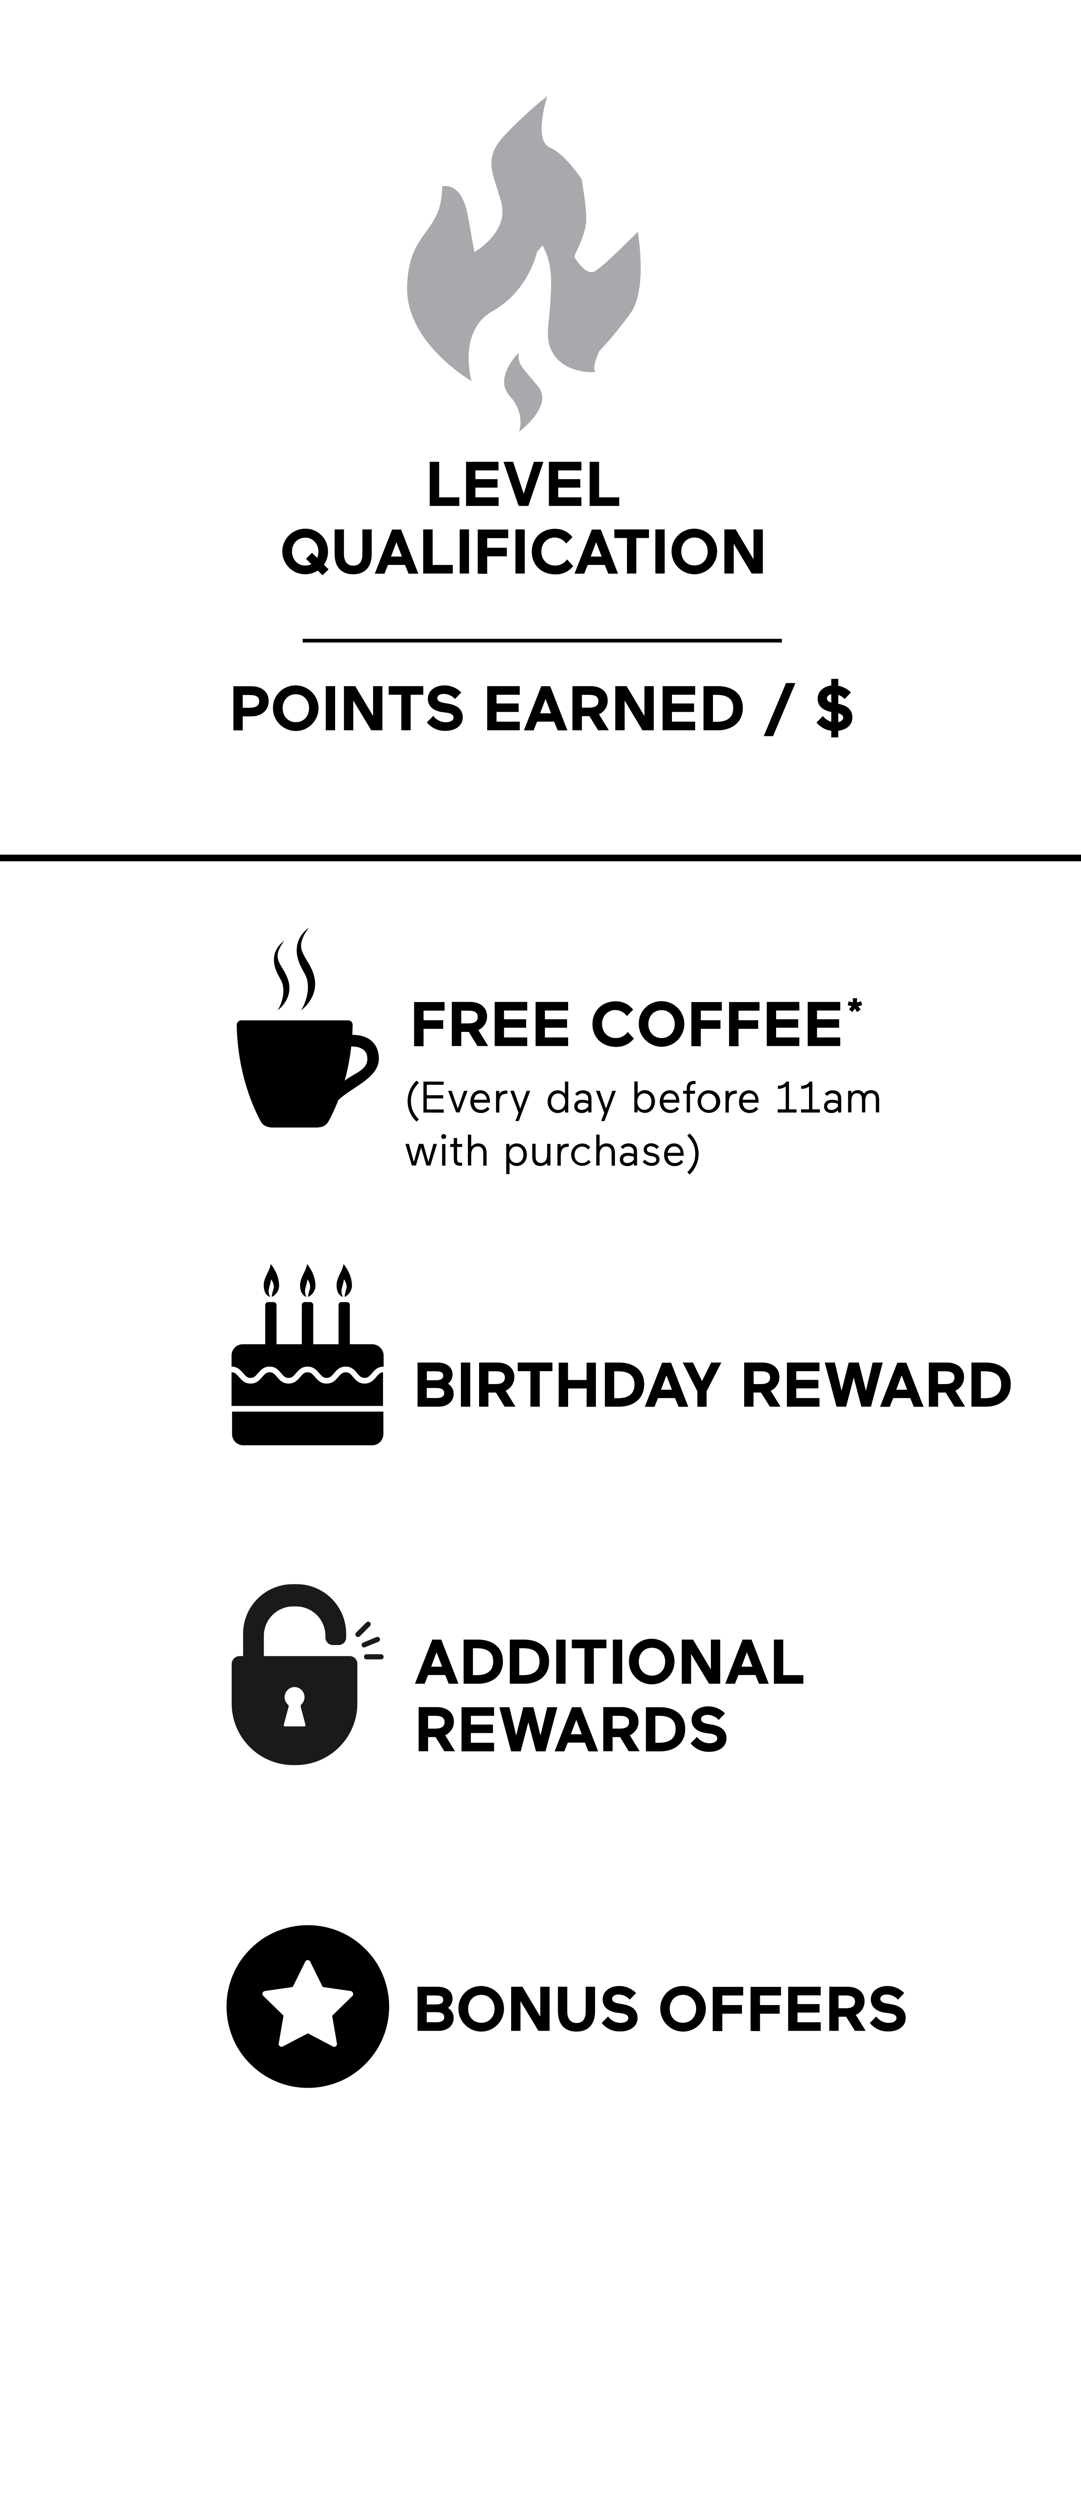 <?xml version="1.0" encoding="utf-8"?>
<!-- Generator: Adobe Illustrator 25.4.1, SVG Export Plug-In . SVG Version: 6.00 Build 0)  -->
<svg version="1.1" id="Layer_1" xmlns="http://www.w3.org/2000/svg" xmlns:xlink="http://www.w3.org/1999/xlink" x="0px" y="0px"
	 viewBox="0 0 880 2034" style="enable-background:new 0 0 880 2034;" xml:space="preserve">
<style type="text/css">
	.st0{fill:none;}
	.st1{fill:#A7A9AC;}
	.st2{fill:none;stroke:#000000;stroke-width:5.38;stroke-miterlimit:10;}
	.st3{fill:none;stroke:#000000;stroke-width:3;stroke-miterlimit:10;}
	.st4{fill:#010101;}
	.st5{fill:#1A1A1A;}
</style>
<g id="Layer_2_00000019655298848362571500000008960192346920106368_">
	<g id="Layer_1-2">
		<rect class="st0" width="880" height="2034"/>
		<path class="st1" d="M422.4,286.8c0,0-21,20.3-7.5,35.3s7.5,29.3,7.5,29.3s28.5-21,15.8-36.8S420.9,296.6,422.4,286.8"/>
		<path class="st1" d="M519.2,188.5c0,0-27.8,28.5-35.3,32.3s-16.5-12-16.5-12c0.6-1.2,1.1-2.4,1.6-3.6c3.4-7,8-17.8,8.2-25.5
			c0.4-12.3-3.8-34.1-3.8-34.1s-9.1-13.4-16.8-19.6c-2.6-2.4-5.5-4.4-8.7-5.8c-14.3-6-2.3-42-2.3-42s-14.3,10.5-33.8,30.8
			s-10.5,30.8-3.8,55.5S386.2,205,386.2,205l-5.3-29.3c-5.3-29.3-21-24-21-24c0,39-27,34.5-28.5,81s52.5,77.3,52.5,77.3
			s-12-40.5,17.3-57s36-48,36-48l4.5-5.3c8.3,15.8,8.3,27.8,4.5,66.8s41.3,37.5,38.3,35.3s3.2-16,3.2-16s11.1-11.1,25.3-30.6
			C527.5,235.8,519.2,188.5,519.2,188.5"/>
		<path d="M349.9,375.7h7.6v28.9h16.4v7h-24.1v-35.9H349.9z"/>
		<path d="M379.3,375.7h26.5v7H387v7.1h18v6.9h-18v7.9h18.9v7h-26.5v-35.9H379.3z"/>
		<path d="M434.6,375.7h7.8l-12.3,35.9h-7.9l-12.3-35.9h7.8l8.6,26L434.6,375.7z"/>
		<path d="M446.8,375.7h26.5v7h-18.9v7.1h18v6.9h-18v7.9h18.9v7h-26.5V375.7z"/>
		<path d="M480.1,375.7h7.6v28.9h16.4v7H480v-35.9H480.1z"/>
		<path d="M248.4,430.1c10.1-0.2,18.4,7.8,18.6,17.9c0,0.2,0,0.4,0,0.6c0.1,3.9-1.1,7.6-3.3,10.8l3.8,3.8l-4.9,4.8l-3.9-3.8
			c-3.1,2-6.7,3-10.4,3c-10.2,0-18.5-8.4-18.5-18.6S238.2,430.1,248.4,430.1L248.4,430.1L248.4,430.1z M254,449.7l4.2,4.2
			c0.7-1.6,1-3.4,1-5.2c0-6.1-4.3-11.3-10.6-11.3c-6.8,0-10.9,5.2-10.9,11.3s4.1,11.4,10.9,11.4c1.7,0,3.4-0.4,4.9-1.1l-4.4-4.4
			L254,449.7z"/>
		<path d="M295,430.7h7.6v20c0,11-5.9,16.5-15.1,16.5s-15.1-5.5-15.1-16.5v-20h7.6V451c0,5.1,2.3,9.2,7.5,9.2s7.5-3.5,7.5-9.3V430.7
			z"/>
		<path d="M340.5,466.7h-7.9l-2.9-7.1h-13.9l-2.8,7.1h-7.9l14.1-35.9h7.3L340.5,466.7z M318.3,452.8h8.9l-4.5-11.7L318.3,452.8z"/>
		<path d="M344.6,430.7h7.6v28.9h16.4v7h-24.1v-35.9H344.6z"/>
		<path d="M374.2,430.7h7.6v35.9h-7.6V430.7z"/>
		<path d="M388.9,466.7v-35.9h24.8v7h-17.1v7.8h16v7h-16v14.2L388.9,466.7L388.9,466.7L388.9,466.7z"/>
		<path d="M419.6,430.7h7.6v35.9h-7.6V430.7z"/>
		<path d="M466.6,460.5c-3.5,4.5-8.9,7-14.6,6.8c-10.8,0-19.1-7.2-19.1-18.5s8.3-18.6,18.8-18.6c5.6-0.1,10.9,2.4,14.3,6.8l-5.1,5.2
			c-2.2-3.1-5.7-4.9-9.5-4.9c-5.2,0-10.7,4-10.7,11.3s5.1,11.5,11.1,11.5c3.9,0.1,7.6-1.8,9.8-5L466.6,460.5z"/>
		<path d="M503.1,466.7h-7.9l-2.9-7.1h-13.9l-2.8,7.1h-7.9l14.1-35.9h7.3L503.1,466.7z M480.9,452.8h8.9l-4.5-11.7L480.9,452.8z"/>
		<path d="M528.3,430.7v7H518v28.9h-7.6v-28.9h-10.3v-7H528.3z"/>
		<path d="M533.5,430.7h7.6v35.9h-7.6V430.7z"/>
		<path d="M565.2,430.1c10.2,0,18.6,8.3,18.6,18.5s-8.3,18.6-18.5,18.6c-10.2,0-18.6-8.3-18.6-18.5c0,0,0-0.1,0-0.1
			c-0.2-10.1,7.9-18.3,18-18.5C564.8,430.1,565,430.1,565.2,430.1z M565.4,460c6.7,0,10.7-5.2,10.7-11.4s-4.3-11.3-10.7-11.3
			c-6.8,0-10.8,5.2-10.8,11.3C554.6,454.9,558.6,460,565.4,460z"/>
		<path d="M597.3,442.4v24.2h-7.6v-35.9h9.2l14.5,24.3v-24.3h7.6v35.9h-9.1L597.3,442.4z"/>
		<path d="M197.6,582.8v11.4H190v-35.9h14.6c8.4,0,14.1,4.5,14.1,12s-5.7,12.5-14.1,12.5H197.6z M197.6,565.3v10.5h5.6
			c5.1,0,7.8-1.7,7.8-5.3s-2.6-5.1-7.8-5.1h-5.6V565.3z"/>
		<path d="M240.7,557.6c10.2,0,18.6,8.3,18.6,18.5c0,10.2-8.3,18.6-18.5,18.6s-18.6-8.3-18.6-18.5c0,0,0-0.1,0-0.1
			c-0.2-10.1,7.9-18.3,18-18.5C240.3,557.6,240.5,557.6,240.7,557.6z M240.9,587.5c6.7,0,10.7-5.2,10.7-11.4s-4.3-11.3-10.7-11.3
			c-6.8,0-10.8,5.2-10.8,11.3C230.1,582.4,234.1,587.5,240.9,587.5z"/>
		<path d="M265.2,558.2h7.6v35.9h-7.6V558.2z"/>
		<path d="M287.6,569.9v24.2H280v-35.9h9.2l14.5,24.3v-24.3h7.6v35.9h-9.1L287.6,569.9z"/>
		<path d="M344.6,558.2v7h-10.3v28.9h-7.6v-28.9h-10.3v-7H344.6z"/>
		<path d="M359.6,579.3c-6.7-1.1-11.3-4.6-11.3-10.8c0-7,6.5-10.9,13.3-10.9c5.2-0.1,10.2,2,13.9,5.7l-5.1,5.4
			c-2.3-2.6-5.6-4.1-9.1-4.2c-3.2,0-5.3,1.4-5.3,3.5c0,1.7,1.3,3.1,5.1,3.8l3.5,0.6c7.9,1.3,12.1,4.9,12.1,11.2
			c0,6.6-5.6,11-14.3,11c-5.8,0.1-11.3-2.4-14.9-6.9l5.2-5.3c2.4,3.3,6.2,5.2,10.2,5.2c4,0,6.3-1.7,6.3-3.9c0-1.8-1.3-3.1-5-3.8
			L359.6,579.3z"/>
		<path d="M396.6,558.2h26.5v7h-18.9v7.1h18v6.9h-18v7.9h18.9v7h-26.5V558.2z"/>
		<path d="M461.9,594.2H454l-2.9-7.1h-13.9l-2.8,7.1h-7.9l14.1-35.9h7.3L461.9,594.2z M439.7,580.3h8.9l-4.5-11.7L439.7,580.3z"/>
		<path d="M479.8,582.6h-6.1v11.5H466v-35.9h14.9c7.8,0,13.8,4.2,13.8,11.7c0.1,4.8-2.7,9.2-7.1,11.2l8,13h-8.7L479.8,582.6z
			 M473.7,565.3v10.4h5.9c5.1,0,7.5-1.8,7.5-5.3s-2.3-5.1-7.5-5.1L473.7,565.3z"/>
		<path d="M508.5,569.9v24.2h-7.6v-35.9h9.2l14.5,24.3v-24.3h7.6v35.9H523L508.5,569.9z"/>
		<path d="M539.4,558.2h26.5v7H547v7.1h18v6.9h-18v7.9h18.9v7h-26.5V558.2z"/>
		<path d="M572.7,558.2h11.9c9.7,0,20.1,4.7,20.1,17.7s-10.4,18.2-20.1,18.2h-11.9V558.2z M580.4,565.3v21.9h3.1
			c7.6,0,13.4-2.8,13.4-11.2c0-8.1-5.7-10.7-13.4-10.7H580.4z"/>
		<path d="M621.7,598.9l18.2-43.2h7.6l-18.2,43.2H621.7z"/>
		<path d="M676.7,594.5c-4.7-0.6-9-3-12-6.7l5.2-5.3c1.7,2.3,4.1,3.9,6.8,4.7v-8c-6.6-1.2-11.1-4.7-11.1-10.8s5.1-10,11.1-10.7v-5.4
			h5.7v5.6c3.9,0.7,7.5,2.6,10.3,5.4l-5.1,5.4c-1.4-1.5-3.2-2.7-5.2-3.4v7.3c7.5,1.4,11.5,4.9,11.5,11.1c0,5.9-4.5,10-11.5,10.8v5.4
			h-5.7V594.5z M676.7,571.6v-6.8c-2.2,0.5-3.5,1.7-3.5,3.4C673.2,569.6,674.1,570.9,676.7,571.6z M682.4,580.3v7.2
			c2.5-0.5,4-2,4-3.7C686.4,582.3,685.3,581,682.4,580.3z"/>
		<line class="st2" x1="0" y1="698" x2="880" y2="698"/>
		<line class="st3" x1="636.5" y1="521.2" x2="246.4" y2="521.2"/>
		<path d="M337.1,851.1v-35.9h24.8v7h-17.1v7.8h16v7h-16v14.2L337.1,851.1L337.1,851.1z"/>
		<path d="M381.6,839.5h-6.1V851h-7.7v-35.9h14.9c7.8,0,13.8,4.2,13.8,11.7c0.1,4.8-2.7,9.2-7.1,11.2l8,13h-8.7L381.6,839.5z
			 M375.5,822.2v10.4h5.9c5.1,0,7.5-1.8,7.5-5.3s-2.3-5.1-7.5-5.1L375.5,822.2z"/>
		<path d="M402.7,815.1h26.5v7h-18.9v7.1h18v6.9h-18v7.9h18.9v7h-26.5V815.1z"/>
		<path d="M436,815.1h26.5v7h-18.9v7.1h18v6.9h-18v7.9h18.9v7H436V815.1z"/>
		<path d="M516,844.9c-3.5,4.5-8.9,7-14.6,6.8c-10.8,0-19.1-7.2-19.1-18.5s8.3-18.6,18.8-18.6c5.6-0.1,10.9,2.4,14.3,6.8l-5.1,5.2
			c-2.2-3.1-5.7-4.9-9.5-4.9c-5.2,0-10.7,4-10.7,11.3s5.1,11.5,11.1,11.5c3.9,0.1,7.6-1.8,9.8-5L516,844.9z"/>
		<path d="M538.5,814.5c10.2,0,18.6,8.3,18.6,18.5s-8.3,18.6-18.5,18.6c-10.2,0-18.6-8.3-18.6-18.5V833
			c-0.2-10.1,7.9-18.3,17.9-18.5c0,0,0,0,0.1,0H538.5z M538.6,844.5c6.7,0,10.7-5.2,10.7-11.4s-4.3-11.3-10.7-11.3
			c-6.8,0-10.8,5.2-10.8,11.3S531.8,844.5,538.6,844.5z"/>
		<path d="M562.8,851.1v-35.9h24.8v7h-17.1v7.8h16v7h-16v14.2L562.8,851.1L562.8,851.1z"/>
		<path d="M593.5,851.1v-35.9h24.8v7h-17.1v7.8h16v7h-16v14.2L593.5,851.1L593.5,851.1z"/>
		<path d="M624.2,815.1h26.5v7h-18.9v7.1h18v6.9h-18v7.9h18.9v7h-26.5V815.1z"/>
		<path d="M657.5,815.1H684v7h-18.9v7.1h18v6.9h-18v7.9H684v7h-26.5V815.1z"/>
		<path d="M339.8,1108.5H356c7.3,0,12.4,3.3,12.4,9.9c-0.1,2.9-1.4,5.6-3.7,7.3c3.3,2.3,4.6,5,4.6,8.2c0,6.3-4.9,10.5-12.4,10.5h-17
			v-35.9H339.8z M347.5,1115.6v7.3h7.3c4.2,0,6-1.3,6-3.7c0-2.8-2-3.6-6.3-3.6L347.5,1115.6z M355.1,1137.4c4,0,6.5-1,6.5-4.2
			c0-2.9-2.6-4-6.3-4h-7.9v8.1L355.1,1137.4L355.1,1137.4z"/>
		<path d="M375.2,1108.5h7.6v35.9h-7.6V1108.5z"/>
		<path d="M403.7,1132.9h-6.1v11.5H390v-35.9h14.9c7.8,0,13.8,4.2,13.8,11.7c0.1,4.8-2.7,9.2-7.1,11.2l8,13h-8.8L403.7,1132.9z
			 M397.6,1115.6v10.4h5.9c5.1,0,7.5-1.8,7.5-5.3s-2.3-5.1-7.5-5.1H397.6z"/>
		<path d="M449.7,1108.5v7h-10.3v28.9h-7.6v-28.9h-10.3v-7H449.7z"/>
		<path d="M477.6,1129.6h-15.1v14.9h-7.7v-35.9h7.6v14.1h15.1v-14.1h7.6v35.9h-7.6L477.6,1129.6z"/>
		<path d="M492.4,1108.5h11.9c9.7,0,20.1,4.7,20.1,17.7s-10.4,18.2-20.1,18.2h-11.9V1108.5L492.4,1108.5z M500,1115.6v21.9h3.1
			c7.6,0,13.4-2.8,13.4-11.2c0-8.1-5.7-10.7-13.4-10.7L500,1115.6z"/>
		<path d="M560.3,1144.5h-7.9l-2.9-7.1h-13.9l-2.8,7.1h-7.9l14.1-35.9h7.3L560.3,1144.5z M538.1,1130.6h8.9l-4.5-11.7L538.1,1130.6z
			"/>
		<path d="M571.5,1123.6l7.4-15.1h8.3l-12,23.4v12.6h-7.5v-12.6l-11.9-23.4h8.3L571.5,1123.6z"/>
		<path d="M619.5,1132.9h-6.1v11.5h-7.6v-35.9h14.9c7.8,0,13.8,4.2,13.8,11.7c0.1,4.8-2.7,9.2-7.1,11.2l8,13h-8.7L619.5,1132.9z
			 M613.5,1115.6v10.4h5.9c5.1,0,7.5-1.8,7.5-5.3s-2.3-5.1-7.5-5.1H613.5z"/>
		<path d="M640.6,1108.5h26.5v7h-18.9v7.1h18v6.9h-18v7.9h18.9v7h-26.5V1108.5z"/>
		<path d="M685.1,1131.5l5.8-23h8.2l5.8,23l5.5-23h8.2l-9.6,35.9h-7.8l-6.2-23.7l-6.2,23.7H681l-9.6-35.9h8.2L685.1,1131.5z"/>
		<path d="M751.8,1144.5h-7.9l-2.9-7.1h-13.9l-2.8,7.1h-7.9l14.1-35.9h7.3L751.8,1144.5z M729.6,1130.6h8.9l-4.5-11.7L729.6,1130.6z
			"/>
		<path d="M769.8,1132.9h-6.1v11.5h-7.6v-35.9H771c7.8,0,13.8,4.2,13.8,11.7c0.1,4.8-2.7,9.2-7.1,11.2l8,13H777L769.8,1132.9z
			 M763.6,1115.6v10.4h5.9c5.1,0,7.5-1.8,7.5-5.3s-2.3-5.1-7.5-5.1H763.6z"/>
		<path d="M790.8,1108.5h11.9c9.7,0,20.1,4.7,20.1,17.7s-10.4,18.2-20.1,18.2h-11.9V1108.5z M798.5,1115.6v21.9h3.1
			c7.6,0,13.4-2.8,13.4-11.2c0-8.1-5.7-10.7-13.4-10.7L798.5,1115.6z"/>
		<path d="M373.2,1369.8h-7.9l-2.9-7.1h-13.9l-2.8,7.1h-7.9l14.1-35.9h7.3L373.2,1369.8z M351,1355.9h8.9l-4.5-11.7L351,1355.9z"/>
		<path d="M377.4,1333.9h11.9c9.7,0,20.1,4.7,20.1,17.7s-10.4,18.2-20.1,18.2h-11.9V1333.9z M385,1340.9v21.9h3.1
			c7.6,0,13.4-2.8,13.4-11.2c0-8.1-5.7-10.7-13.4-10.7L385,1340.9z"/>
		<path d="M415,1333.9h11.9c9.7,0,20.1,4.7,20.1,17.7s-10.4,18.2-20.1,18.2H415V1333.9z M422.7,1340.9v21.9h3.1
			c7.6,0,13.4-2.8,13.4-11.2c0-8.1-5.7-10.7-13.4-10.7L422.7,1340.9z"/>
		<path d="M452.8,1333.9h7.6v35.9h-7.6V1333.9z"/>
		<path d="M493.7,1333.9v7h-10.3v28.9h-7.6v-28.9h-10.3v-7H493.7z"/>
		<path d="M498.9,1333.9h7.6v35.9h-7.6V1333.9z"/>
		<path d="M530.5,1333.2c10.2,0,18.6,8.3,18.6,18.5s-8.3,18.6-18.5,18.6c-10.2,0-18.6-8.3-18.6-18.5v-0.1
			c-0.2-10.1,7.9-18.3,17.9-18.5c0,0,0,0,0.1,0H530.5z M530.8,1363.2c6.7,0,10.7-5.2,10.7-11.4s-4.3-11.3-10.7-11.3
			c-6.8,0-10.8,5.2-10.8,11.3S524,1363.2,530.8,1363.2z"/>
		<path d="M562.6,1345.6v24.2H555v-35.9h9.2l14.5,24.3v-24.3h7.6v35.9h-9.1L562.6,1345.6z"/>
		<path d="M625.8,1369.8h-7.9l-2.9-7.1h-13.9l-2.8,7.1h-7.9l14.1-35.9h7.3L625.8,1369.8z M603.6,1355.9h8.9l-4.5-11.7L603.6,1355.9z
			"/>
		<path d="M630,1333.9h7.6v28.9H654v7h-24V1333.9z"/>
		<path d="M354.6,1413.2h-6.1v11.5h-7.7v-35.9h14.9c7.8,0,13.8,4.2,13.8,11.7c0.1,4.8-2.7,9.2-7.1,11.2l8,13h-8.7L354.6,1413.2z
			 M348.5,1395.9v10.4h5.9c5.1,0,7.5-1.8,7.5-5.3s-2.3-5.1-7.5-5.1H348.5z"/>
		<path d="M375.7,1388.9h26.5v7h-18.9v7.1h18v6.9h-18v7.9h18.9v7h-26.5V1388.9z"/>
		<path d="M420.2,1411.9l5.8-23h8.2l5.8,23l5.5-23h8.2l-9.6,35.9h-7.8l-6.2-23.7l-6.2,23.7h-7.8l-9.6-35.9h8.2L420.2,1411.9z"/>
		<path d="M486.9,1424.8H479l-2.9-7.1h-13.9l-2.8,7.1h-7.9l14.1-35.9h7.3L486.9,1424.8z M464.7,1410.9h8.9l-4.5-11.7L464.7,1410.9z"
			/>
		<path d="M504.8,1413.2h-6.1v11.5h-7.6v-35.9H506c7.8,0,13.8,4.2,13.8,11.7c0.1,4.8-2.7,9.2-7.1,11.2l8,13h-8.9L504.8,1413.2z
			 M498.7,1395.9v10.4h5.9c5.1,0,7.5-1.8,7.5-5.3s-2.3-5.1-7.5-5.1H498.7z"/>
		<path d="M525.8,1388.9h11.9c9.7,0,20.1,4.7,20.1,17.7s-10.4,18.2-20.1,18.2h-11.9V1388.9z M533.5,1395.9v21.9h3.1
			c7.6,0,13.4-2.8,13.4-11.2c0-8.1-5.7-10.7-13.4-10.7L533.5,1395.9z"/>
		<path d="M574.3,1409.9c-6.7-1.1-11.3-4.6-11.3-10.8c0-7,6.5-10.9,13.3-10.9c5.2-0.1,10.2,2,13.9,5.7l-5.1,5.4
			c-2.3-2.6-5.6-4.1-9.1-4.2c-3.2,0-5.3,1.4-5.3,3.5c0,1.7,1.3,3.1,5.1,3.8l3.5,0.6c7.9,1.3,12.1,4.9,12.1,11.2
			c0,6.6-5.6,11-14.3,11c-5.8,0.1-11.3-2.4-14.9-6.9l5.2-5.3c2.4,3.3,6.2,5.2,10.2,5.2c4,0,6.3-1.7,6.3-3.9c0-1.8-1.3-3.1-5-3.8
			L574.3,1409.9z"/>
		<path d="M339.8,1616.3H356c7.3,0,12.4,3.3,12.4,9.9c-0.1,2.9-1.4,5.6-3.7,7.3c3.3,2.3,4.6,5,4.6,8.2c0,6.3-4.9,10.5-12.4,10.5h-17
			v-35.9H339.8z M347.5,1623.4v7.3h7.3c4.2,0,6-1.3,6-3.7c0-2.8-2-3.6-6.3-3.6L347.5,1623.4z M355.1,1645.2c4,0,6.5-1,6.5-4.2
			c0-2.9-2.6-4-6.3-4h-7.9v8.1L355.1,1645.2L355.1,1645.2z"/>
		<path d="M391.7,1615.7c10.2,0,18.6,8.3,18.6,18.5c0,10.2-8.3,18.6-18.5,18.6c-10.2,0-18.6-8.3-18.6-18.5v-0.1
			c-0.2-10.1,7.9-18.3,17.9-18.5c0,0,0,0,0.1,0H391.7z M391.9,1645.6c6.7,0,10.7-5.2,10.7-11.4s-4.3-11.3-10.7-11.3
			c-6.8,0-10.8,5.2-10.8,11.3C381,1640.5,385,1645.6,391.9,1645.6z"/>
		<path d="M423.7,1628v24.2h-7.6v-35.9h9.2l14.5,24.3v-24.3h7.6v35.9h-9.1L423.7,1628z"/>
		<path d="M476.8,1616.3h7.6v20c0,11-5.9,16.5-15.1,16.5s-15.1-5.5-15.1-16.5v-20h7.6v20.3c0,5.1,2.3,9.2,7.5,9.2s7.5-3.5,7.5-9.3
			V1616.3z"/>
		<path d="M501.9,1637.4c-6.7-1.1-11.3-4.6-11.3-10.8c0-7,6.5-10.9,13.3-10.9c5.2-0.1,10.2,2,13.9,5.7l-5.1,5.4
			c-2.3-2.6-5.6-4.1-9.1-4.2c-3.2,0-5.3,1.4-5.3,3.5c0,1.7,1.3,3.1,5.1,3.8l3.5,0.6c7.9,1.3,12.1,4.9,12.1,11.2
			c0,6.6-5.6,11-14.3,11c-5.8,0.1-11.3-2.4-14.9-6.9l5.2-5.3c2.4,3.3,6.2,5.2,10.2,5.2c4,0,6.3-1.7,6.3-3.9c0-1.8-1.3-3.1-5-3.8
			L501.9,1637.4z"/>
		<path d="M556,1615.7c10.2,0,18.6,8.3,18.6,18.5s-8.3,18.6-18.5,18.6c-10.2,0-18.6-8.3-18.6-18.5v-0.1
			c-0.2-10.1,7.9-18.3,17.9-18.5c0,0,0,0,0.1,0H556z M556,1645.6c6.7,0,10.7-5.2,10.7-11.4s-4.3-11.3-10.7-11.3
			c-6.8,0-10.8,5.2-10.8,11.3C545.2,1640.5,549.2,1645.6,556,1645.6z"/>
		<path d="M580.2,1652.3v-35.9H605v7h-17v7.8h16v7h-16v14.2L580.2,1652.3z"/>
		<path d="M611,1652.3v-35.9h24.8v7h-17.1v7.8h16v7h-16v14.2L611,1652.3z"/>
		<path d="M641.6,1616.3h26.5v7h-18.9v7.1h18v6.9h-18v7.9h18.9v7h-26.5V1616.3z"/>
		<path d="M688.8,1640.7h-6.1v11.5h-7.6v-35.9H690c7.8,0,13.8,4.2,13.8,11.7c0.1,4.8-2.7,9.2-7.1,11.2l8,13H696L688.8,1640.7z
			 M682.6,1623.4v10.4h5.9c5.1,0,7.5-1.8,7.5-5.3s-2.3-5.1-7.5-5.1H682.6z"/>
		<path d="M720.2,1637.4c-6.7-1.1-11.3-4.6-11.3-10.8c0-7,6.5-10.9,13.3-10.9c5.2-0.1,10.2,2,13.9,5.7l-5.1,5.4
			c-2.3-2.6-5.6-4.1-9.1-4.2c-3.2,0-5.3,1.4-5.3,3.5c0,1.7,1.3,3.1,5.1,3.8l3.5,0.6c7.9,1.3,12.1,4.9,12.1,11.2
			c0,6.6-5.6,11-14.3,11c-5.8,0.1-11.3-2.4-14.9-6.9l5.2-5.3c2.4,3.3,6.2,5.2,10.2,5.2c4,0,6.3-1.7,6.3-3.9c0-1.8-1.3-3.1-5-3.8
			L720.2,1637.4z"/>
		<path d="M341,910.7l-1.9,1.8c-4.7-4.3-7.3-10.4-7.3-16.7c0-6.3,2.7-12.4,7.3-16.7l1.9,1.8c-4.5,4.6-6.5,9.2-6.5,15
			C334.6,901.5,336.5,906.1,341,910.7z"/>
		<path d="M344.7,905.1v-25.2h16.5v2.6h-13.8v8.5h13.4v2.6h-13.4v9h13.8v2.6L344.7,905.1z"/>
		<path d="M380.6,887.4l-6.5,17.6h-2.8l-6.5-17.6h2.9l5,14.4l5-14.4H380.6z"/>
		<path d="M385.8,897.1c0.3,3.7,2.5,5.9,5.9,5.9c2,0,3.9-1,5-2.6l1.8,1.7c-1.6,2.2-4.2,3.4-6.9,3.4c-5.3,0-8.7-3.7-8.7-9.1
			c0-5.1,3-9.4,8.1-9.4c5.7,0,7.8,4.8,7.8,8.9v1.2L385.8,897.1z M385.9,894.7h10.4c-0.2-3.1-2.2-5.2-5.1-5.2
			C388.1,889.5,386.3,891.8,385.9,894.7z"/>
		<path d="M413,889.8h-0.6c-4.1,0-5.9,2.1-5.9,7.8v7.5h-2.7v-17.6h2.6v2.3c1.6-2,3.2-2.6,5.8-2.6h0.8L413,889.8L413,889.8z"/>
		<path d="M419.6,912l2.5-6.7l-6.7-17.9h3l5.1,14.4l5.2-14.4h2.9l-9.3,24.6H419.6z"/>
		<path d="M454,887c2.3,0,4.5,1,5.9,2.8v-9.9h2.7v25.2H460v-2.4c-1.5,1.8-3.7,2.8-6,2.8c-4.9,0-8.2-4.1-8.2-9.2S449.1,887,454,887z
			 M454.3,903c3.6,0,5.8-3,5.8-6.7s-2.2-6.7-5.8-6.7s-5.7,3-5.7,6.7S450.7,903,454.3,903z"/>
		<path d="M478.9,905.1v-1.9c-1.4,1.5-3.3,2.4-5.4,2.3c-3.3,0-6-1.9-6-5.4s2.6-5.4,6.4-5.4c1.7,0,3.3,0.3,4.9,0.9v-1.9
			c0-2.8-1.9-4.2-4.6-4.2c-1.6,0-3.2,0.8-4.2,2.1l-1.8-1.7c1.5-1.8,3.7-2.9,6.1-2.9c4.4,0,7.2,2.1,7.2,6.8V905L478.9,905.1z
			 M478.9,900.2V898c-1.5-0.6-3.2-0.9-4.8-0.9c-2.6,0-3.9,1.3-3.9,3c0,1.9,1.4,2.9,3.5,2.9C475.8,902.9,477.7,901.9,478.9,900.2
			L478.9,900.2z"/>
		<path d="M489.4,912l2.5-6.7l-6.7-17.9h3l5.1,14.4l5.2-14.4h2.9l-9.3,24.6H489.4z"/>
		<path d="M525,905.4c-2.3,0-4.5-1-6-2.8v2.4h-2.6v-25.2h2.7v9.9c1.4-1.8,3.6-2.8,5.9-2.8c4.9,0,8.2,4.2,8.2,9.2
			C533.1,901.3,529.8,905.4,525,905.4z M524.6,889.5c-3.6,0-5.8,3-5.8,6.7s2.2,6.7,5.8,6.7s5.7-3,5.7-6.7S528.2,889.5,524.6,889.5z"
			/>
		<path d="M540,897.1c0.3,3.7,2.5,5.9,5.9,5.9c2,0,3.9-1,5-2.6l1.8,1.7c-1.6,2.2-4.2,3.4-6.9,3.4c-5.3,0-8.7-3.7-8.7-9.1
			c0-5.1,3-9.4,8.1-9.4c5.7,0,7.8,4.8,7.8,8.9v1.2L540,897.1z M540,894.7h10.4c-0.2-3.1-2.2-5.2-5.1-5.2
			C542.2,889.5,540.5,891.8,540,894.7L540,894.7z"/>
		<path d="M566.2,879.5v2.4h-0.9c-2.7,0-3.6,1.3-3.6,3.8v1.7h4.1v2.4h-4.1V905H559v-15.2h-2.9v-2.4h2.9v-1.7c0-4.5,2.2-6.3,6.2-6.3
			C565.5,879.4,565.9,879.4,566.2,879.5z"/>
		<path d="M576.8,887c5.1-0.2,9.3,3.8,9.5,8.9c0.2,5.1-3.8,9.3-8.9,9.5c-5.1,0.2-9.3-3.8-9.5-8.9v-0.3c-0.1-5,3.8-9.1,8.8-9.2
			c0,0,0,0,0,0H576.8z M576.8,903c3.6,0,6.2-2.9,6.2-6.7s-2.5-6.7-6.2-6.7s-6.1,2.9-6.1,6.7S573.1,903,576.8,903z"/>
		<path d="M599.8,889.8h-0.6c-4.1,0-5.9,2.1-5.9,7.8v7.5h-2.7v-17.6h2.6v2.3c1.6-2,3.2-2.6,5.8-2.6h0.8L599.8,889.8L599.8,889.8z"/>
		<path d="M604.5,897.1c0.3,3.7,2.5,5.9,5.9,5.9c2,0,3.9-1,5-2.6l1.8,1.7c-1.6,2.2-4.2,3.4-6.9,3.4c-5.3,0-8.7-3.7-8.7-9.1
			c0-5.1,3-9.4,8.1-9.4c5.7,0,7.8,4.8,7.8,8.9v1.2L604.5,897.1z M604.6,894.7H615c-0.2-3.1-2.2-5.2-5.1-5.2
			C606.8,889.5,605,891.8,604.6,894.7L604.6,894.7z"/>
		<path d="M633.2,902.5h6.4V884c-1.9,1.2-4.1,1.9-6.4,1.8v-2.4c2.6-0.1,5.7-1,6.8-3.5h2.3v22.6h6.1v2.6h-15.3v-2.6L633.2,902.5z"/>
		<path d="M652.2,902.5h6.4V884c-1.9,1.2-4.1,1.9-6.4,1.8v-2.4c2.6-0.1,5.7-1,6.8-3.5h2.3v22.6h6.1v2.6h-15.3v-2.6L652.2,902.5z"/>
		<path d="M682.2,905.1v-1.9c-1.4,1.5-3.3,2.4-5.4,2.3c-3.3,0-6-1.9-6-5.4s2.6-5.4,6.4-5.4c1.7,0,3.3,0.3,4.9,0.9v-1.9
			c0-2.8-1.9-4.2-4.6-4.2c-1.6,0-3.2,0.8-4.2,2.1l-1.8-1.7c1.5-1.8,3.7-2.9,6.1-2.9c4.4,0,7.2,2.1,7.2,6.8V905L682.2,905.1
			L682.2,905.1z M682.1,900.2V898c-1.5-0.6-3.2-0.9-4.8-0.9c-2.6,0-3.9,1.3-3.9,3c0,1.9,1.4,2.9,3.5,2.9
			C679,903,680.9,901.9,682.1,900.2L682.1,900.2z"/>
		<path d="M693,887.4v2.1c1.2-1.6,3.1-2.6,5.1-2.6c2.2-0.1,4.2,1,5.3,2.9c1.2-1.9,3.3-2.9,5.5-2.9c4.7,0,6.8,2.8,6.8,7.8V905H713
			v-10.5c0-3.3-1.4-5.1-4.1-5.1c-2.9,0-4.5,2.1-4.5,5.9v9.7h-2.7v-10.3c0-3.6-1.4-5.3-4-5.3c-3,0-4.6,2.2-4.6,5.9v9.7h-2.7v-17.6
			H693z"/>
		<path d="M336.9,945.3l4.1-14.7h3.6l4.1,14.7l4.1-14.7h2.9l-5.3,17.6h-3.3l-4.3-14.6l-4.2,14.6h-3.3l-5.3-17.6h2.9L336.9,945.3z"/>
		<path d="M361.2,922.6c1.1,0,2,0.9,2,2s-0.9,2-2,2s-2-0.9-2-2S360.1,922.6,361.2,922.6z M359.9,948.3v-17.6h2.7v17.6H359.9z"/>
		<path d="M369.4,943.1v-10h-2.9v-2.4h2.9v-4.9h2.7v4.9h4.1v2.4h-4.1v9.6c0,2.2,0.5,3.2,2.7,3.2h1.4v2.4c-0.6,0.1-1.1,0.1-1.7,0.1
			C371.2,948.3,369.4,947,369.4,943.1z"/>
		<path d="M383.6,923.1v9.7c1.4-1.6,3.4-2.6,5.5-2.6c4.5,0,7,2.8,7,7.8v10.3h-2.7v-10.5c0-3.3-1.7-5.1-4.5-5.1
			c-3.5,0-5.3,2.7-5.3,6.8v8.7h-2.7V923L383.6,923.1z"/>
		<path d="M420.7,948.6c-2.3,0-4.4-1-5.9-2.7v9.3h-2.7v-24.6h2.6v2.4c1.5-1.8,3.7-2.8,6-2.8c4.9,0,8.2,4.2,8.2,9.2
			S425.6,948.6,420.7,948.6z M420.4,932.7c-3.6,0-5.8,3-5.8,6.7s2.2,6.7,5.8,6.7s5.7-3,5.7-6.7S424,932.7,420.4,932.7z"/>
		<path d="M445.5,948.3V946c-1.4,1.7-3.4,2.6-5.6,2.6c-4.5,0-6.6-2.8-6.6-7.8v-10.3h2.7V941c0,3.3,1.5,5.1,4.3,5.1
			c3.5,0,5.1-2.6,5.1-6.8v-8.7h2.7v17.6h-2.6V948.3z"/>
		<path d="M463,933h-0.6c-4.1,0-5.9,2.1-5.9,7.8v7.5h-2.7v-17.6h2.6v2.3c1.6-2,3.2-2.6,5.8-2.6h0.8L463,933L463,933z"/>
		<path d="M480.9,945.3c-3.3,3.8-9,4.2-12.8,1c-3.8-3.3-4.2-9-1-12.8c1.7-2,4.2-3.1,6.8-3.2c2.6-0.1,5,1.1,6.6,3.1l-1.8,1.8
			c-1.1-1.5-2.9-2.4-4.8-2.4c-3.6,0-6.2,2.9-6.2,6.7s2.3,6.7,6.3,6.7c2,0,3.9-1,5-2.6L480.9,945.3z"/>
		<path d="M488.1,923.1v9.7c1.4-1.6,3.4-2.6,5.5-2.6c4.5,0,7,2.8,7,7.8v10.3h-2.7v-10.5c0-3.3-1.7-5.1-4.5-5.1
			c-3.5,0-5.3,2.7-5.3,6.8v8.7h-2.7V923L488.1,923.1z"/>
		<path d="M516,948.3v-1.9c-1.4,1.5-3.3,2.4-5.4,2.3c-3.3,0-6-1.9-6-5.4s2.6-5.4,6.4-5.4c1.7,0,3.3,0.3,4.9,0.9v-1.9
			c0-2.8-1.9-4.2-4.6-4.2c-1.6,0-3.2,0.8-4.2,2.1l-1.8-1.7c1.5-1.8,3.7-2.9,6.1-2.9c4.4,0,7.2,2.1,7.2,6.8v11.2H516V948.3L516,948.3
			z M516,943.4v-2.2c-1.5-0.6-3.2-0.9-4.8-0.9c-2.6,0-3.9,1.3-3.9,3c0,1.9,1.4,2.9,3.5,2.9C512.9,946.1,514.8,945.1,516,943.4z"/>
		<path d="M529,940.3c-3.3-0.8-5-2.4-5-5.1c0-3.3,3-5.1,6.1-5.1c2.4,0,4.7,1,6.3,2.8l-1.8,1.9c-1.2-1.4-2.9-2.3-4.7-2.3
			c-2,0-3.3,1-3.3,2.5c0,1.3,0.8,2.2,2.6,2.6l2.8,0.6c3.1,0.7,4.9,2.3,4.9,5c0,3.1-2.6,5.3-6.6,5.3c-2.7,0-5.3-1.2-7.1-3.3l1.8-1.8
			c1.3,1.7,3.2,2.6,5.3,2.7c2.5,0,4-1,4-2.7c0-1.2-0.9-2.1-2.7-2.6L529,940.3z"/>
		<path d="M543.5,940.3c0.3,3.7,2.5,5.9,5.9,5.9c2,0,3.9-1,5-2.6l1.8,1.7c-1.6,2.2-4.2,3.4-6.9,3.4c-5.3,0-8.7-3.7-8.7-9.1
			c0-5.1,3-9.4,8.1-9.4c5.7,0,7.8,4.8,7.8,8.9v1.2L543.5,940.3z M543.5,937.9H554c-0.2-3.1-2.2-5.2-5.1-5.2
			C545.6,932.7,544,935,543.5,937.9z"/>
		<path d="M559.5,923.9l1.9-1.8c4.7,4.3,7.3,10.4,7.3,16.7c0,6.3-2.7,12.4-7.3,16.7l-1.9-1.8c4.5-4.6,6.5-9.2,6.5-15
			C566,933.1,564,928.5,559.5,923.9z"/>
		<path class="st4" d="M283.4,830.1h-86.9c-2,0-3.7,1.6-3.8,3.6c0,0,0,0.1,0,0.1v0.1c0.8,40.1,13.8,67.9,19.6,78.5
			c1.6,2.9,4.7,4.7,8,4.7v0.2h39.1v-0.2c3.4,0,6.4-1.8,8-4.8c5.9-10.6,18.9-38.4,19.7-78.5c0-2-1.6-3.7-3.6-3.7H283.4z"/>
		<path class="st4" d="M270.1,903c5.2-16.2,39.6-22.5,38.3-42.9c-1.3-20.7-23.5-18.1-23.5-18.1l-0.1,9.4c0,0,12.5-1.2,14,7.6
			c1.2,7-2.3,10.5-10,14.9c-15.9,9.1-14.2,11.5-17.2,23.4C271.7,897.2,265.6,917.1,270.1,903z"/>
		<path class="st4" d="M245.1,822c0.1-0.1,7.9-12.5,4.9-24.9c-0.9-3.7-3.1-6.7-4.9-10.4c-10.8-21.5,6.3-31.9,6.3-31.9
			c-9.7,13.1-6.6,18.2-1.5,26.7c2.2,3.7,4.7,7.8,5.9,13C260,811.5,245.1,822,245.1,822z"/>
		<path class="st4" d="M226,822c0.1-0.1,6.7-10.5,4.1-21c-0.8-3.1-2.6-5.6-4.1-8.7c-9.1-18.1,5.3-26.8,5.3-26.8
			c-8.1,11-5.6,15.3-1.3,22.4c2.2,3.4,3.9,7,5,10.9C238.5,813.1,226,822,226,822z"/>
		<path class="st4" d="M306.3,1120.2c-2,2.4-4.5,5.4-9.5,5.4s-7.4-3-9.4-5.4s-3.3-3.8-6-3.8s-3.9,1.4-6,3.8s-4.5,5.4-9.5,5.4
			s-7.4-3-9.5-5.4s-3.3-3.8-6-3.8s-3.9,1.4-6,3.8s-4.5,5.4-9.5,5.4s-7.4-3-9.4-5.4s-3.3-3.8-6-3.8s-3.9,1.4-6,3.8s-4.5,5.4-9.5,5.4
			s-7.4-3-9.5-5.4s-3.3-3.8-6-3.8v27.4h123.3v-27.4C309.6,1116.5,308.3,1117.8,306.3,1120.2z"/>
		<path class="st4" d="M303.1,1093.6h-18.3v-32c0-1.2-1-2.2-2.2-2.3h-4.7c-1.2,0-2.2,1-2.3,2.2v32.1H255v-32c0-1.2-1-2.2-2.2-2.3
			H248c-1.2,0-2.2,1-2.3,2.2v32.1h-20.6v-32c0-1.2-1-2.2-2.2-2.3h-4.7c-1.2,0-2.2,1-2.3,2.2v32.1h-18.3c-5,0-9.1,4.1-9.1,9.1v9.1
			c4.9,0,7.4,3,9.5,5.4s3.3,3.8,6,3.8s3.9-1.4,6-3.8s4.5-5.4,9.5-5.4s7.4,3,9.4,5.4s3.3,3.8,6,3.8s3.9-1.4,6-3.8s4.5-5.4,9.5-5.4
			s7.4,3,9.5,5.4s3.3,3.8,6,3.8s3.9-1.4,6-3.8s4.5-5.4,9.5-5.4s7.4,3,9.4,5.4s3.3,3.8,6,3.8s3.9-1.4,6-3.8s4.5-5.4,9.5-5.4v-9.1
			C312.2,1097.7,308.1,1093.7,303.1,1093.6z"/>
		<path class="st4" d="M188.9,1166.7c0,5,4.1,9.1,9.1,9.1h105c5,0,9.1-4.1,9.1-9.1v-18.3H188.9V1166.7z"/>
		<path class="st4" d="M256.8,1044.9c-0.3-4-1.4-7.9-3.4-11.4c-1-1.8-2.1-3.6-3.4-5.2c-0.3,1.6-0.8,3.2-1.4,4.7
			c-1.6,3.8-4.5,7.9-4.3,13.3c0.3,7.9,5.2,8.8,5.2,8.8c-1.2-2.2-1.5-4.7-0.9-7.1c0.7-2.4,1.3-4.8,1.7-7.2c1.3,1.7,2.1,3.8,2.2,5.9
			c0.1,1.8-0.9,3.5-1.4,6c-0.4,2-0.2,2.4-0.2,2.4C254.8,1053.2,257.1,1049.2,256.8,1044.9z"/>
		<path class="st4" d="M286.5,1044.9c-0.3-4-1.4-7.9-3.4-11.4c-1-1.8-2.1-3.6-3.4-5.2c-0.3,1.6-0.8,3.2-1.4,4.7
			c-1.6,3.8-4.5,7.9-4.3,13.3c0.3,7.9,5.2,8.8,5.2,8.8c-1.2-2.2-1.5-4.7-0.9-7.1c0.7-2.4,1.3-4.8,1.7-7.2c1.3,1.7,2.1,3.8,2.2,5.9
			c0.1,1.8-0.9,3.5-1.4,6c-0.4,2-0.2,2.4-0.2,2.4C284.5,1053.2,286.8,1049.2,286.5,1044.9z"/>
		<path class="st4" d="M227.2,1044.9c-0.3-4-1.4-7.9-3.4-11.4c-1-1.8-2.1-3.6-3.4-5.2c-0.3,1.6-0.8,3.2-1.4,4.7
			c-1.6,3.8-4.5,7.9-4.3,13.3c0.3,7.9,5.2,8.8,5.2,8.8c-1.2-2.2-1.5-4.7-0.9-7.1c0.7-2.4,1.3-4.8,1.7-7.2c1.3,1.7,2.1,3.8,2.2,5.9
			c0.1,1.8-0.9,3.5-1.4,6c-0.4,2-0.2,2.4-0.2,2.4C225.2,1053.2,227.5,1049.2,227.2,1044.9z"/>
		<path class="st5" d="M284.6,1347.3h-69.8v-16.5c0-13.2,10.7-23.9,23.9-23.9h0h2.3c13.2,0,23.9,10.7,23.9,23.9l0,0l0,0v1.4
			c0,3.3,2.7,6.1,6,6.1c0,0,0.1,0,0.1,0h4.7c3.3,0,6.1-2.7,6.1-6c0,0,0-0.1,0-0.1v-3.1c0-22.2-18-40.3-40.2-40.3c0,0-0.1,0-0.1,0
			h-3.3c-22.2,0-40.3,18-40.3,40.2c0,0,0,0.1,0,0.1l0,0v18.2h-2.8c-3.6,0-6.5,2.9-6.5,6.5c0,0,0,0,0,0l0,0v32.1
			c0,27.6,22.5,50.1,50.1,50.1h2.1c27.6,0,50.1-22.5,50.1-50.1v-32.1c0.1-3.4-2.5-6.3-5.9-6.5H284.6z M234.2,1386.6
			c-1.6-1.5-2.5-3.7-2.5-5.9c0-2.2,0.9-4.3,2.5-5.9c1.5-1.5,3.5-2.3,5.6-2.3h0.3c4.3,0.2,7.7,3.8,7.8,8.1c0,2.2-0.9,4.4-2.5,5.9
			c-0.6,0.6-0.8,1.4-0.6,2.2l3.9,14.6c0.1,0.3,0,0.6-0.2,0.8c-0.2,0.2-0.4,0.4-0.7,0.4h-15.9c-0.3,0-0.6-0.1-0.7-0.4
			c-0.2-0.2-0.2-0.5-0.2-0.8l3.9-14.6C235.2,1387.9,234.9,1387,234.2,1386.6L234.2,1386.6z"/>
		<path class="st5" d="M310.2,1345.8h-11.8c-1.2,0-2.1,0.9-2.1,2.1c0,1.2,0.9,2.1,2.1,2.1c0,0,0,0,0,0h11.8c1.2,0,2.1-0.9,2.1-2.1
			c0-1.1-0.9-2.1-2-2.1C310.3,1345.8,310.2,1345.8,310.2,1345.8z"/>
		<path class="st5" d="M297.2,1340.1l10.9-4.5c1-0.4,1.5-1.7,1.1-2.7c-0.4-1-1.7-1.5-2.7-1.1l-10.9,4.5c-1,0.4-1.5,1.6-1.1,2.6v0.1
			c0.3,0.8,1.1,1.3,1.9,1.3C296.7,1340.2,297,1340.2,297.2,1340.1z"/>
		<path class="st5" d="M301.2,1319.9c-0.8-0.8-2.2-0.8-3,0l-8.3,8.3c-0.8,0.8-0.8,2.2,0,3s2.2,0.8,3,0l8.3-8.3
			C302,1322.1,302,1320.7,301.2,1319.9z"/>
		<path d="M311.6,1606.6c-3.3-7.9-8.1-15-14.2-21c-12.4-12.5-29.2-19.4-46.8-19.4c-8.9,0-17.6,1.8-25.8,5.2c-7.9,3.3-15,8.1-21,14.2
			c-12.5,12.4-19.4,29.2-19.4,46.8c0,8.9,1.8,17.6,5.2,25.8c3.3,7.9,8.1,15,14.2,21c12.4,12.5,29.2,19.4,46.8,19.4
			c8.9,0,17.6-1.8,25.8-5.2c7.9-3.3,15-8.1,21-14.2c12.5-12.4,19.4-29.2,19.4-46.8C316.8,1623.5,315,1614.8,311.6,1606.6z
			 M286.9,1623.8l-16.5,16.1l3.9,22.7c0.1,0.8-0.2,1.7-0.9,2.2c-0.7,0.5-1.6,0.5-2.4,0.1l-20.4-10.7l-20.4,10.7
			c-0.8,0.4-1.7,0.3-2.4-0.2c-0.7-0.5-1.1-1.4-0.9-2.2l3.9-22.7l-16.5-16.1c-0.6-0.6-0.8-1.5-0.6-2.3c0.3-0.8,1-1.4,1.8-1.6
			l22.8-3.3l10.2-20.6c0.4-0.8,1.1-1.3,2-1.3c0.9,0,1.7,0.5,2,1.3l0,0l10.2,20.6l22.8,3.3c0.9,0.1,1.6,0.7,1.8,1.6
			C287.7,1622.2,287.6,1623.2,286.9,1623.8z"/>
		<path d="M700.6,821.2l-2.8,2.2l-2-2.8l-1.9,2.8l-2.8-2.2l2.2-2.6l-3.2-0.8l0.8-3.2l3.4,0.9l-0.1-3.4h3.5l-0.1,3.4l3.4-0.9l0.8,3.2
			l-3.2,0.8L700.6,821.2z"/>
	</g>
</g>
</svg>
